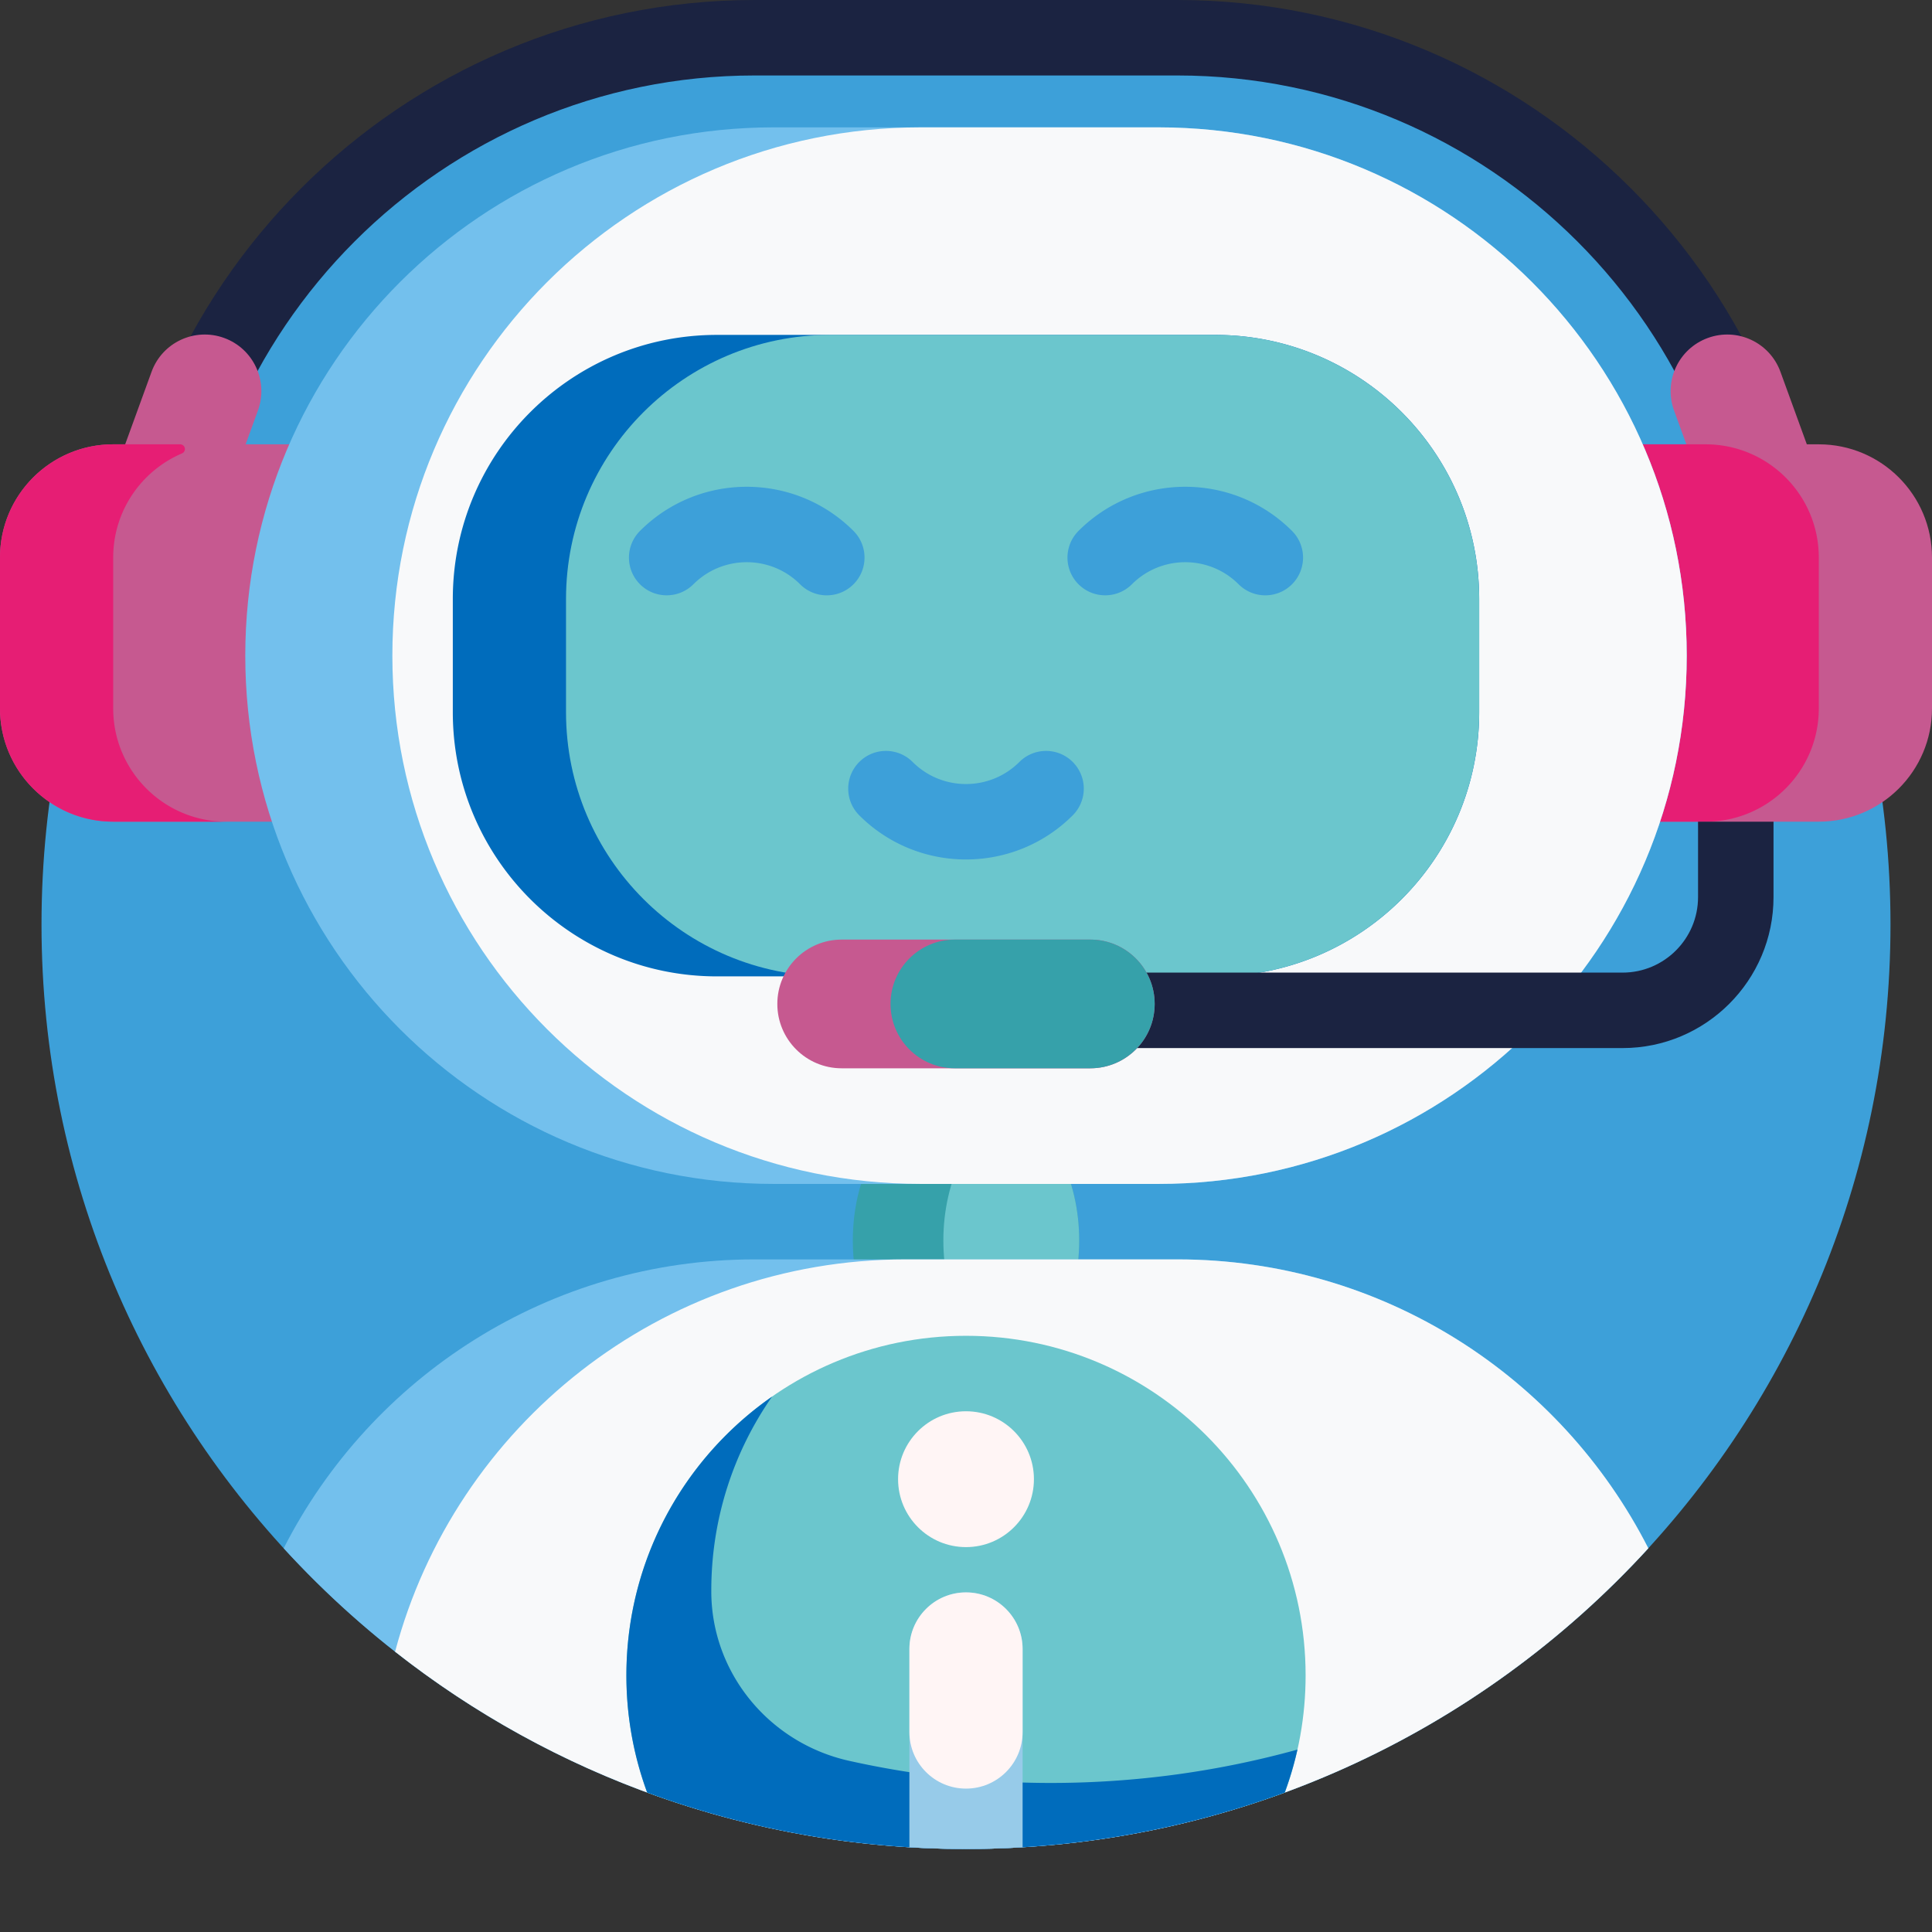 <svg xmlns="http://www.w3.org/2000/svg" version="1.1" xmlns:xlink="http://www.w3.org/1999/xlink" width="512" height="512" x="0" y="0" viewBox="0 0 512 512" style="enable-background:new 0 0 512 512" xml:space="preserve" class=""><rect x="0" y="0" width="512" height="512" fill="#333333" stroke="none"/><g><path fill="#3da0d9" d="M501 245c0 135.309-109.691 245-245 245S11 380.309 11 245 120.691 0 256 0s245 109.691 245 245zm0 0" opacity="1" data-original="#30d6ce" class=""></path><path fill="#1b2341" d="M482 170c0 5.523-4.477 10-10 10s-10-4.477-10-10c0-82.71-67.29-150-150-150H200C117.29 20 50 87.29 50 170c0 5.523-4.477 10-10 10s-10-4.477-10-10C30 76.262 106.262 0 200 0h112c93.738 0 170 76.262 170 170zm0 0" opacity="1" data-original="#025f80" class=""></path><path fill="#c65990" d="M512 147.75v40c0 16.566-13.43 30-30 30h-12c0 4.992-4.477 9.043-10 9.043s-10-4.05-10-9.043h-18c-5.523 0-10-4.477-10-10v-80c0-5.523 4.477-10 10-10h14.902l-3.261-8.965c-2.832-7.785 1.18-16.394 8.964-19.226 7.786-2.832 16.391 1.18 19.227 8.964l6.996 19.227H482c16.57 0 30 13.434 30 30zm-432-30H65.098l3.261-8.965c2.832-7.785-1.18-16.394-8.964-19.226-7.786-2.832-16.391 1.18-19.227 8.964l-6.996 19.227H30c-16.57 0-30 13.434-30 30v40c0 16.566 13.43 30 30 30h50c5.523 0 10-4.477 10-10v-80c0-5.523-4.477-10-10-10zm0 0" opacity="1" data-original="#ff6466" class=""></path><path fill="#e61e74" d="M482 147.75v40c0 16.566-13.43 30-30 30h-20c-5.523 0-10-4.477-10-10v-80c0-5.523 4.477-10 10-10h20c16.57 0 30 13.434 30 30zm-452 40v-40c0-12.387 7.512-23.016 18.227-27.594a1.25 1.25 0 0 0-.48-2.406H30c-16.57 0-30 13.434-30 30v40c0 16.57 13.43 30 30 30h30c-16.57 0-30-13.434-30-30zm0 0" opacity="1" data-original="#ff393a" class=""></path><path fill="#36a1aa" d="M286 328.75c0 22.09-13.43 40-30 40s-30-17.91-30-40 13.43-40 30-40 30 17.91 30 40zm0 0" opacity="1" data-original="#0069a3" class=""></path><path fill="#6bc6cd" d="M286 328.75c0 16.402-7.406 30.488-18 36.66-10.594-6.172-18-20.258-18-36.66s7.406-30.488 18-36.66c10.594 6.172 18 20.258 18 36.66zm0 0" opacity="1" data-original="#0088cc" class=""></path><path fill="#73c0ed" d="M447 173.75c0 77.32-62.68 140-140 140H205c-77.32 0-140-62.68-140-140s62.68-140 140-140h102c77.32 0 140 62.68 140 140zm-135 160H200c-54.48 0-101.684 31.121-124.82 76.559C119.977 459.277 184.398 490 256 490s136.023-30.723 180.82-79.691C413.684 364.87 366.48 333.75 312 333.75zm0 0" opacity="1" data-original="#97f0f2" class=""></path><path fill="#f8f9fa" d="M307 313.75h-63.02c-77.32 0-140-62.68-140-140s62.68-140 140-140H307c77.32 0 140 62.68 140 140s-62.68 140-140 140zM256 490c71.602 0 136.023-30.723 180.82-79.691C413.684 364.87 366.48 333.75 312 333.75h-72c-64.86 0-119.402 44.105-135.3 103.96C146.354 470.466 198.897 490 256 490zm0 0" opacity="1" data-original="#c0fbff" class=""></path><path fill="#6bc6cd" d="M346 444c0 10.91-1.945 21.36-5.504 31.035C314.156 484.715 285.696 489 256 489s-58.156-4.285-84.496-13.965C167.945 465.36 166 454.91 166 444c0-49.707 40.293-90 90-90s90 40.293 90 90zm0 0" opacity="1" data-original="#0088cc" class=""></path><path fill="#006cbc" d="M322 258.75H190c-38.66 0-70-31.34-70-70v-30c0-38.66 31.34-70 70-70h132c38.66 0 70 31.34 70 70v30c0 38.66-31.34 70-70 70zm-96.984 207.883c-21.07-4.7-36.422-23.149-36.516-44.738v-.395c0-19.105 5.957-36.816 16.11-51.39C181.272 386.37 166 413.397 166 444c0 10.91 1.945 21.36 5.504 31.035C197.844 484.715 226.304 490 256 490c29.688 0 58.137-5.281 84.469-14.953a89.749 89.749 0 0 0 3.37-11.387c-20.804 5.75-42.706 8.84-65.339 8.84-18.371 0-36.27-2.027-53.484-5.867zm0 0" opacity="1" data-original="#006cbc" class=""></path><path fill="#6bc6cd" d="M322 258.75H220c-38.66 0-70-31.34-70-70v-30c0-38.66 31.34-70 70-70h102c38.66 0 70 31.34 70 70v30c0 38.66-31.34 70-70 70zm0 0" opacity="1" data-original="#0088cc" class=""></path><path fill="#3da0d9" d="M284.285 201.93a9.996 9.996 0 0 1 0 14.14c-15.598 15.598-40.973 15.598-56.57 0-3.903-3.902-3.903-10.234 0-14.14 3.906-3.907 10.238-3.907 14.144 0 7.797 7.797 20.485 7.797 28.286 0 1.953-1.953 4.511-2.93 7.07-2.93s5.117.977 7.07 2.93zm-58.105-61.235c-15.598-15.593-40.977-15.593-56.57 0-3.907 3.907-3.907 10.239 0 14.145 3.906 3.902 10.238 3.902 14.144 0 7.797-7.8 20.484-7.8 28.281 0a9.968 9.968 0 0 0 7.07 2.93 9.976 9.976 0 0 0 7.075-2.93c3.902-3.906 3.902-10.238 0-14.145zm116.21 0c-15.597-15.593-40.972-15.593-56.57 0-3.902 3.907-3.902 10.239 0 14.145 3.907 3.902 10.239 3.902 14.145 0 7.797-7.8 20.484-7.8 28.285 0a9.968 9.968 0 0 0 7.07 2.93 9.968 9.968 0 0 0 7.07-2.93c3.907-3.906 3.907-10.238 0-14.145zm0 0" opacity="1" data-original="#30d6ce" class=""></path><path fill="#97cbe9" d="M271 437v52.547a247.899 247.899 0 0 1-30 0V437c0-8.285 6.715-15 15-15s15 6.715 15 15zm0 0" opacity="1" data-original="#84deea" class=""></path><path fill="#fff5f5" d="M271 437v22c0 8.285-6.715 15-15 15s-15-6.715-15-15v-22c0-8.285 6.715-15 15-15s15 6.715 15 15zm-15-27c9.941 0 18-8.059 18-18s-8.059-18-18-18-18 8.059-18 18 8.059 18 18 18zm0 0" opacity="1" data-original="#fff5f5" class=""></path><path fill="#1b2341" d="M470 217.75v20c0 22.055-17.945 40-40 40H260v-20h170c11.027 0 20-8.973 20-20v-20zm0 0" opacity="1" data-original="#025f80" class=""></path><path fill="#c65990" d="M288.945 283.11h-65.89c-9.418 0-17.055-7.637-17.055-17.055S213.637 249 223.055 249h65.89c9.418 0 17.055 7.637 17.055 17.055 0 9.422-7.637 17.054-17.055 17.054zm0 0" opacity="1" data-original="#ff6466" class=""></path><path fill="#36a1aa" d="M288.945 283.11h-35.89c-9.418 0-17.055-7.637-17.055-17.055S243.637 249 253.055 249h35.89c9.418 0 17.055 7.637 17.055 17.055 0 9.422-7.637 17.054-17.055 17.054zm0 0" opacity="1" data-original="#ff895a" class=""></path></g></svg>